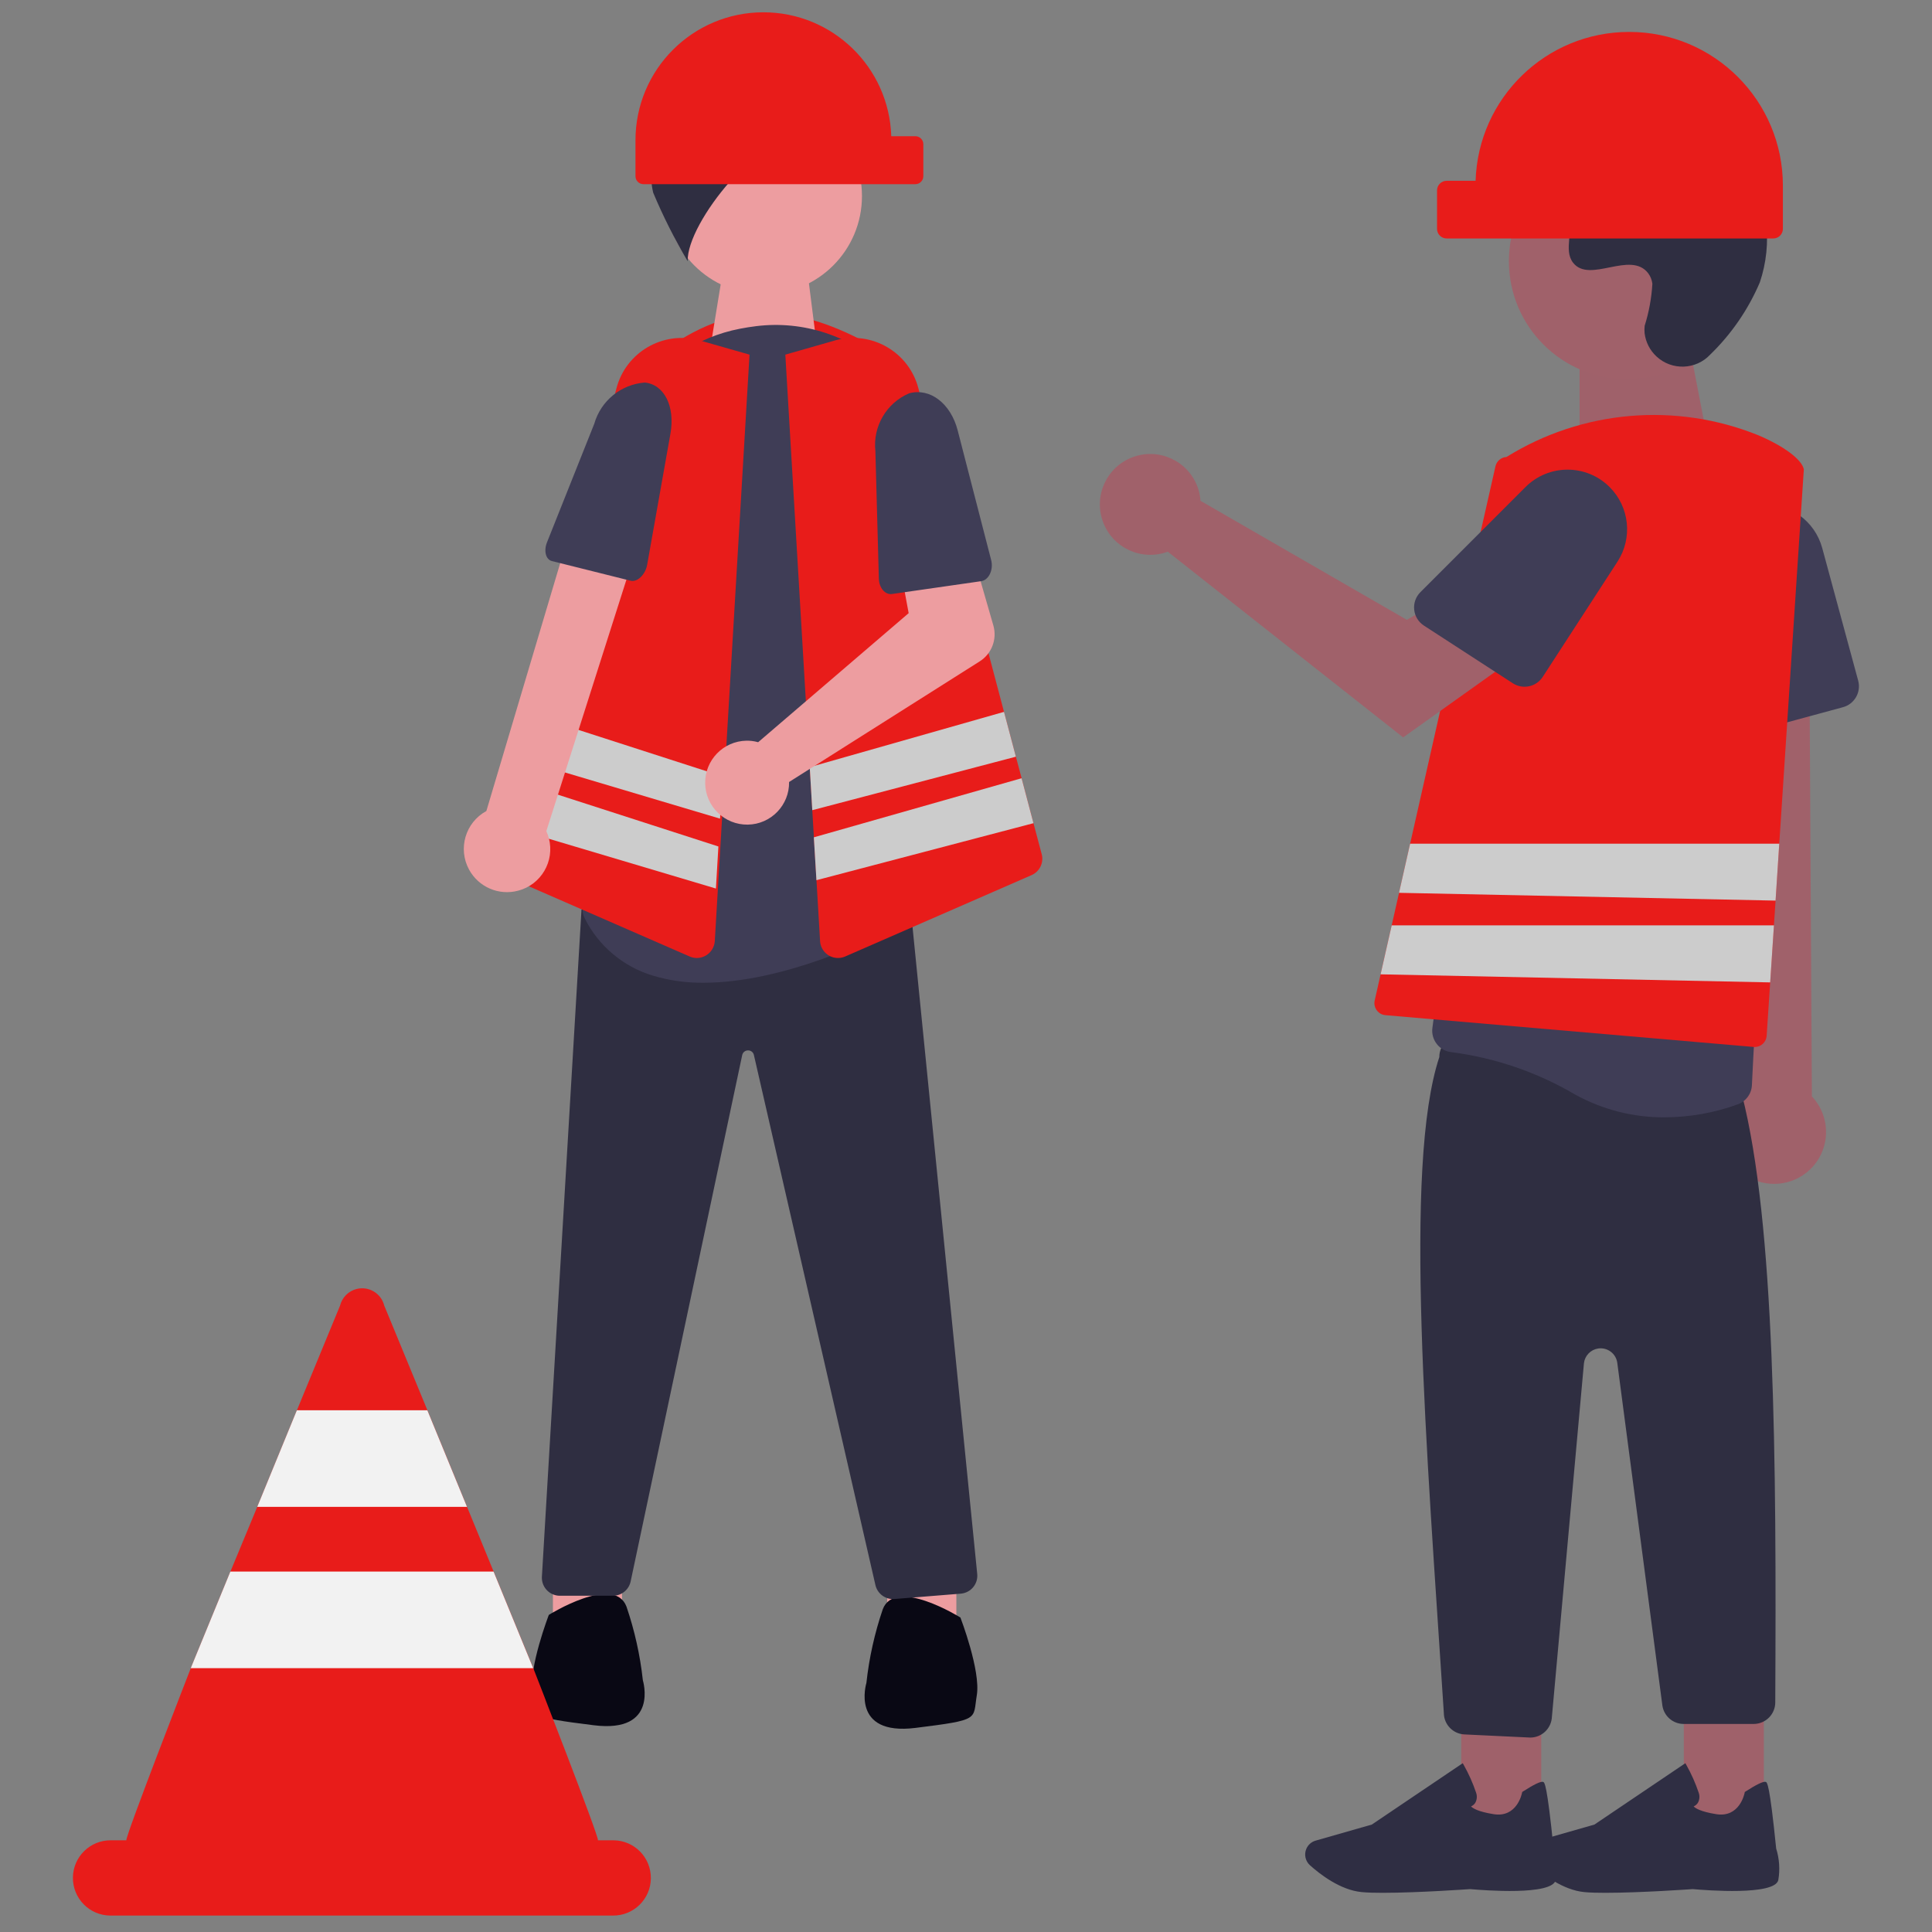 <?xml version="1.0" encoding="utf-8"?>
<!-- Generator: Adobe Illustrator 16.0.0, SVG Export Plug-In . SVG Version: 6.00 Build 0)  -->
<!DOCTYPE svg PUBLIC "-//W3C//DTD SVG 1.1//EN" "http://www.w3.org/Graphics/SVG/1.1/DTD/svg11.dtd">
<svg version="1.1" xmlns="http://www.w3.org/2000/svg" xmlns:xlink="http://www.w3.org/1999/xlink" x="0px" y="0px" width="170px"
	 height="170px" viewBox="0 0 170 170" enable-background="new 0 0 170 170" xml:space="preserve">
<rect x="0" y="0" width="170" height="170" fill="#808080" stroke="none"/>
<g id="Layer_1" display="none">
	<circle display="inline" fill="#267979" cx="85" cy="85" r="83.3"/>
</g>
<g id="Layer_2">
	<g>
		<path fill="#ED9DA0" d="M84.152,138.37v3.958l-6.116-0.36l0.085-3.259L84.152,138.37z"/>
		<path fill="#090814" d="M85.951,149.164c-0.36,2.158,0.359,2.158-5.396,2.877s-4.319-3.957-4.319-3.957
			c0.24-2.205,0.723-4.376,1.438-6.476c1.079-2.877,6.834,0.72,6.834,0.72S86.309,147.005,85.951,149.164z"/>
		<path fill="#ED9DA0" d="M48.652,138.137v3.958l6.115-0.359l-0.085-3.26L48.652,138.137z"/>
		<path fill="#090814" d="M46.854,148.929c0.36,2.158-0.36,2.158,5.395,2.879c5.755,0.719,4.317-3.957,4.317-3.957
			c-0.24-2.205-0.724-4.376-1.439-6.476c-1.079-2.878-6.834,0.72-6.834,0.72S46.494,146.771,46.854,148.929z"/>
		<path fill="#E81C1A" d="M78.432,36.613H58.73v-5.979c6.226-4.332,11.741-3.956,18.997,0.352L78.432,36.613z"/>
		<path fill="#2F2E41" d="M78.575,140.706c-0.742-0.002-1.383-0.518-1.547-1.24L66.339,92.841c-0.048-0.245-0.266-0.419-0.515-0.414
			h-0.002c-0.251-0.004-0.469,0.173-0.515,0.418l-9.816,46.313c-0.158,0.73-0.802,1.252-1.549,1.255h-4.678
			c-0.875,0-1.584-0.711-1.584-1.586c0.001-0.03,0.002-0.061,0.003-0.09l3.484-58.7l1.402-0.416h0.026l27.53,0.241l5.863,58.634
			c0.086,0.87-0.551,1.645-1.42,1.729c-0.009,0.002-0.019,0.002-0.027,0.004L78.7,140.7
			C78.658,140.704,78.616,140.706,78.575,140.706z"/>
		<path fill="#ED9DA0" d="M63.449,24.808l7.658-0.448l0.754,5.958h-9.31L63.449,24.808z"/>
		<path fill="#3F3D56" d="M61.913,86.473c-1.517,0.019-3.025-0.193-4.478-0.629c-2.609-0.788-4.778-2.616-5.993-5.056
			c-0.191-0.364-0.233-0.786-0.119-1.181c0.953-3.252,5.559-20.157,2.62-33.597c-0.837-3.772-0.107-7.724,2.025-10.946
			c2.082-3.196,5.374-5.411,9.12-6.135l0,0c0.487-0.096,0.977-0.173,1.456-0.231c4.151-0.512,8.313,0.858,11.349,3.734
			c3.126,2.932,4.779,7.106,4.508,11.385L80.144,80.05c-0.031,0.553-0.352,1.048-0.844,1.302
			C76.7,82.716,68.888,86.473,61.913,86.473z"/>
		<path fill="#E81C1A" d="M61.318,84.298c-0.218-0.001-0.434-0.047-0.634-0.135L44.29,77.008c-0.72-0.309-1.103-1.1-0.897-1.856
			l10.854-40.998c0.837-3.167,4.085-5.057,7.252-4.219c0.038,0.011,0.076,0.021,0.114,0.031l4.339,1.239l-3.056,51.601
			c-0.033,0.516-0.313,0.985-0.756,1.256C61.894,84.214,61.608,84.296,61.318,84.298L61.318,84.298z"/>
		<path fill="#E81C1A" d="M91.659,75.15l-0.722-2.719l-1.044-3.955l-0.504-1.896l-1.045-3.943l-7.538-28.484
			c-0.834-3.166-4.076-5.056-7.241-4.223c-0.041,0.012-0.084,0.023-0.126,0.035l-4.337,1.24l2.15,36.294l0.222,3.788l0.141,2.389
			v0.004l0.227,3.768l0.317,5.356c0.049,0.872,0.794,1.538,1.665,1.489c0.188-0.01,0.374-0.055,0.547-0.131l16.391-7.156
			C91.482,76.698,91.865,75.905,91.659,75.15L91.659,75.15z"/>
		<ellipse fill="#ED9DA0" cx="67.206" cy="17.253" rx="8.64" ry="8.64"/>
		<path fill="#CCCCCC" d="M89.389,66.583l-17.916,4.706l-0.222-3.788l17.094-4.863L89.389,66.583z"/>
		<path fill="#CCCCCC" d="M90.937,72.434L71.839,77.45l-0.228-3.77v-0.003l18.28-5.199L90.937,72.434z"/>
		<path fill="#2F2E41" d="M76.967,10.894c-1.85-4.648-6.695-7.373-11.628-6.539l2.724,2.203c-3.384,0.112-6.946-0.129-9.364,2.244
			c0.77-0.021,1.778,1.624,2.548,1.603c-1.466,0.104-2.761,0.996-3.378,2.329c-0.589,1.327-0.727,2.81-0.393,4.221
			c0.872,2.078,1.887,4.093,3.035,6.03c-0.101-3.437,6.666-11.635,9.97-10.778c-1.679,0.622-3.136,1.728-4.187,3.178
			c2.248-1.135,4.789-1.551,7.281-1.191c0.568,0.13,1.155,0.163,1.734,0.097c1.148-0.228,1.896-1.342,1.67-2.49
			c-0.065-0.327-0.207-0.635-0.412-0.897L76.967,10.894z"/>
		<path fill="#CCCCCC" d="M63.579,68.317l-0.222,3.717l-17.572-5.233l1.03-3.893L63.579,68.317z"/>
		<path fill="#CCCCCC" d="M63.213,74.483l-17.931-5.787L44.25,72.6l18.745,5.584L63.213,74.483z"/>
		<path fill="#ED9DA0" d="M45.595,78.372c2.02-0.527,3.229-2.592,2.702-4.611c-0.056-0.215-0.131-0.426-0.225-0.627l8.43-26.465
			l-5.977-1.251l-7.729,25.945c-1.843,1.003-2.525,3.31-1.523,5.152C42.111,78.06,43.898,78.827,45.595,78.372L45.595,78.372z"/>
		<path fill="#3F3D56" d="M56.737,33.66L56.737,33.66c1.717,0.174,2.682,2.104,2.255,4.507l-2.048,11.531
			c-0.154,0.864-0.865,1.549-1.457,1.401l-6.927-1.731c-0.533-0.133-0.729-0.891-0.428-1.648l4.159-10.432
			C52.868,35.268,54.643,33.819,56.737,33.66z"/>
		<path fill="#ED9DA0" d="M66.14,65.196c0.193,0.022,0.384,0.061,0.571,0.112l13.243-11.355l-0.772-4.17l6.137-1.99l2.088,7.244
			c0.346,1.202-0.143,2.489-1.2,3.157L69.433,68.809c0.033,2.039-1.594,3.719-3.633,3.751s-3.719-1.594-3.75-3.634
			c-0.033-2.038,1.594-3.718,3.633-3.751C65.835,65.173,65.988,65.18,66.14,65.196L66.14,65.196z"/>
		<path fill="#3F3D56" d="M79.99,34.611L79.99,34.611c1.833-0.513,3.665,0.883,4.278,3.26l2.946,11.408
			c0.222,0.855-0.208,1.765-0.878,1.86l-7.846,1.128c-0.604,0.086-1.137-0.532-1.158-1.349l-0.305-11.227
			C76.788,37.53,77.992,35.467,79.99,34.611L79.99,34.611z"/>
		<path fill="#E81C1A" d="M67.174,1.082L67.174,1.082c6.079,0.001,11.06,4.828,11.249,10.903h2.119c0.389,0,0.704,0.315,0.704,0.703
			v2.814c0,0.389-0.315,0.704-0.704,0.704H56.62c-0.389,0-0.703-0.315-0.703-0.704v-3.165C55.918,6.121,60.957,1.082,67.174,1.082z"
			/>
	</g>
	<g>
		<path fill="#9F616A" d="M148.979,32.112h-9.989v5.511h11.054L148.979,32.112z"/>
		<g transform="translate(1234.452 850.894)">
			<rect x="-1086.291" y="-700.383" fill="#9F616A" width="7.043" height="9.991"/>
			<path fill="#2F2E43" d="M-1093.148-684.343c3.091,0,7.604-0.323,7.639-0.326c1.206,0.107,7.234,0.581,7.533-0.798
				c0.158-0.927,0.094-1.877-0.188-2.772c-0.581-5.762-0.798-5.828-0.925-5.865c-0.205-0.062-0.805,0.226-1.775,0.851l-0.062,0.04
				l-0.013,0.07c-0.017,0.088-0.445,2.203-2.49,1.882c-1.398-0.222-1.853-0.531-1.997-0.684c0.149-0.065,0.278-0.173,0.369-0.309
				c0.155-0.275,0.183-0.604,0.075-0.901c-0.284-0.842-0.646-1.656-1.083-2.432l-0.09-0.161l-8.001,5.4l-4.942,1.413
				c-0.372,0.104-0.675,0.373-0.823,0.729l0,0c-0.21,0.499-0.08,1.077,0.322,1.439c0.897,0.807,2.684,2.188,4.556,2.361
				c0.497,0.05,1.156,0.064,1.896,0.064l0,0L-1093.148-684.343z"/>
		</g>
		<g transform="translate(1182.535 850.894)">
			<rect x="-1053.96" y="-700.383" fill="#9F616A" width="7.042" height="9.991"/>
			<path fill="#2F2E43" d="M-1060.817-684.343c3.09,0,7.604-0.323,7.637-0.326c1.208,0.107,7.234,0.581,7.535-0.798
				c0.156-0.927,0.093-1.877-0.189-2.772c-0.582-5.762-0.797-5.828-0.925-5.865c-0.205-0.062-0.804,0.226-1.776,0.851l-0.06,0.04
				l-0.014,0.07c-0.017,0.088-0.445,2.203-2.49,1.882c-1.398-0.222-1.852-0.531-1.997-0.684c0.149-0.065,0.278-0.173,0.369-0.309
				c0.156-0.275,0.183-0.604,0.076-0.901c-0.285-0.842-0.646-1.656-1.084-2.432l-0.09-0.161l-8.001,5.4l-4.942,1.413
				c-0.371,0.104-0.675,0.373-0.824,0.729l0,0c-0.209,0.499-0.079,1.077,0.323,1.439c0.898,0.807,2.685,2.188,4.556,2.361
				c0.497,0.05,1.157,0.064,1.896,0.064l0,0V-684.343z"/>
		</g>
		<path fill="#A0616A" d="M153.616,103.43c-2.109-1.356-2.719-4.167-1.362-6.275c0.146-0.225,0.309-0.437,0.49-0.633l-3.411-48.418
			l9.828,0.954l0.27,47.416c1.731,1.834,1.647,4.723-0.186,6.453C157.711,104.375,155.383,104.584,153.616,103.43L153.616,103.43z"
			/>
		<path fill="#3F3D56" d="M151.558,64.374c-0.467-0.336-0.756-0.864-0.785-1.438l-0.721-13.05c-0.16-2.891,2.054-5.362,4.943-5.521
			c2.471-0.137,4.699,1.474,5.347,3.861l3.163,11.667c0.273,1.014-0.325,2.059-1.338,2.334l-8.998,2.44
			C152.614,64.819,152.022,64.711,151.558,64.374L151.558,64.374z"/>
		<path fill="#2F2E41" d="M134.562,152.887l-5.704-0.272c-1.01-0.048-1.805-0.875-1.812-1.886
			c-1.504-23.212-3.586-48.103-0.397-57.717c-0.007-1.051,0.838-1.908,1.89-1.915c0.095-0.001,0.19,0.006,0.285,0.02l22.821,3.313
			c0.932,0.131,1.625,0.928,1.628,1.868c2.914,11.385,3.046,32.03,2.936,53.48c0.008,1.051-0.838,1.909-1.888,1.916
			c-0.005,0-0.01,0-0.015,0h-6.148c-0.938,0.004-1.737-0.679-1.88-1.606l-3.974-30.198c-0.126-0.806-0.883-1.357-1.689-1.231
			c-0.655,0.104-1.161,0.629-1.24,1.287l-2.833,31.27c-0.117,0.954-0.927,1.673-1.889,1.676
			C134.622,152.89,134.592,152.889,134.562,152.887z"/>
		<path fill="#3F3D56" d="M138.578,96.3c-3.331-1.956-7.022-3.221-10.854-3.717c-0.509-0.05-0.975-0.306-1.29-0.708
			c-0.322-0.405-0.464-0.925-0.394-1.438l5.469-40.597c0.64-4.829,3.737-8.981,8.184-10.971c4.304-1.979,9.326-1.585,13.27,1.04
			c0.188,0.126,0.372,0.253,0.552,0.381c4.566,3.347,6.674,9.111,5.341,14.614c-3.354,13.717-4.505,36.205-4.702,40.573
			c-0.03,0.763-0.518,1.43-1.233,1.693c-2.063,0.75-4.24,1.138-6.435,1.146C143.719,98.335,140.997,97.641,138.578,96.3z"/>
		<ellipse fill="#A0616A" cx="143.152" cy="22.979" rx="10.381" ry="10.381"/>
		<path fill="#2F2E41" d="M150.497,31.189c-1.26,1.357-3.381,1.438-4.738,0.178c-0.579-0.535-0.949-1.258-1.047-2.04
			c-0.02-0.219-0.02-0.439,0.004-0.657c0.379-1.201,0.605-2.443,0.68-3.7c-0.04-0.328-0.162-0.641-0.355-0.908
			c-1.543-2.066-5.166,0.925-6.623-0.946c-0.893-1.146,0.157-2.953-0.528-4.234c-0.904-1.693-3.583-0.858-5.263-1.785
			c-1.87-1.031-1.758-3.899-0.528-5.644c1.622-2.087,4.088-3.343,6.73-3.427c2.611-0.062,5.206,0.445,7.604,1.484
			c2.832,0.921,5.331,2.653,7.188,4.982c1.943,3.092,2.395,6.895,1.229,10.356C153.834,27.23,152.354,29.386,150.497,31.189z"/>
		<path fill="#E81C1A" d="M158.718,41.282c-0.183-0.854-1.742-2.02-3.974-2.972c-7.275-2.946-15.521-2.239-22.188,1.902
			c-0.472,0.025-0.868,0.363-0.969,0.824l-7.507,33.2l-0.975,4.324l-0.647,2.86l-0.976,4.312l-0.52,2.304
			c-0.129,0.571,0.229,1.14,0.801,1.269c0.044,0.009,0.089,0.017,0.135,0.021l32.413,2.798c0.029,0,0.063,0.004,0.093,0.004
			c0.555-0.003,1.013-0.436,1.048-0.988l0.309-4.695l0.33-5.022l0.145-2.176l0.324-5.009l2.16-32.898V41.31L158.718,41.282z"/>
		<path fill="#A0616A" d="M105.533,43.373c0.052,0.228,0.085,0.46,0.101,0.693L123.79,54.54l4.414-2.54l4.703,6.156l-9.44,6.73
			l-20.712-16.342c-2.298,0.85-4.85-0.324-5.7-2.621c-0.851-2.298,0.323-4.85,2.622-5.7c2.297-0.85,4.849,0.324,5.698,2.621
			c0.064,0.172,0.117,0.348,0.159,0.526L105.533,43.373z"/>
		<path fill="#3F3D56" d="M124.438,53.648c-0.062-0.57,0.14-1.139,0.547-1.544l9.24-9.243c2.047-2.047,5.365-2.048,7.411-0.001
			c1.751,1.748,2.038,4.483,0.691,6.56l-6.581,10.143c-0.572,0.879-1.749,1.13-2.63,0.559l-7.822-5.075
			c-0.482-0.312-0.797-0.824-0.856-1.396V53.648z"/>
		<path fill="#CCCCCC" d="M156.56,74.237l-0.324,5.009l-33.134-0.685l0.977-4.324H156.56z"/>
		<path fill="#CCCCCC" d="M156.093,81.422l-0.331,5.021l-34.281-0.71l0.977-4.312H156.093z"/>
		<path fill="#E81C1A" d="M143.354,2.809L143.354,2.809c-7.304,0-13.287,5.801-13.514,13.1h-2.548
			c-0.467,0.001-0.845,0.38-0.845,0.847v3.381c0,0.467,0.378,0.846,0.845,0.846h28.741c0.467,0,0.846-0.378,0.846-0.845l0,0v-3.803
			C156.88,8.864,150.824,2.809,143.354,2.809L143.354,2.809z"/>
	</g>
	<g transform="translate(667.431 767.724)">
		<path fill="#E81C1A" d="M-613.508-605.793h-1.308c0.119-0.282-5.691-15.146-5.691-15.146l-3.488-8.5l-2.341-5.696l-3.488-8.5
			l-3.797-9.207c-0.264-1.073-1.349-1.729-2.421-1.466c-0.724,0.179-1.287,0.744-1.466,1.466l-3.797,9.207l-3.489,8.5l-2.362,5.696
			l-3.487,8.5c0,0-5.789,14.863-5.669,15.146h-1.353c-1.83-0.021-3.329,1.445-3.35,3.273c-0.021,1.83,1.444,3.329,3.274,3.35
			c0.024,0,0.05,0,0.075,0h44.157c1.829,0.021,3.328-1.444,3.349-3.273c0.021-1.829-1.444-3.328-3.273-3.35
			C-613.457-605.793-613.483-605.793-613.508-605.793L-613.508-605.793z"/>
		<path fill="#F2F2F2" d="M-626.339-635.134h-18.457l3.488-8.501h11.479L-626.339-635.134z"/>
		<path fill="#F2F2F2" d="M-620.513-620.938h-30.135l3.488-8.501h23.16L-620.513-620.938z"/>
	</g>
</g>
</svg>
